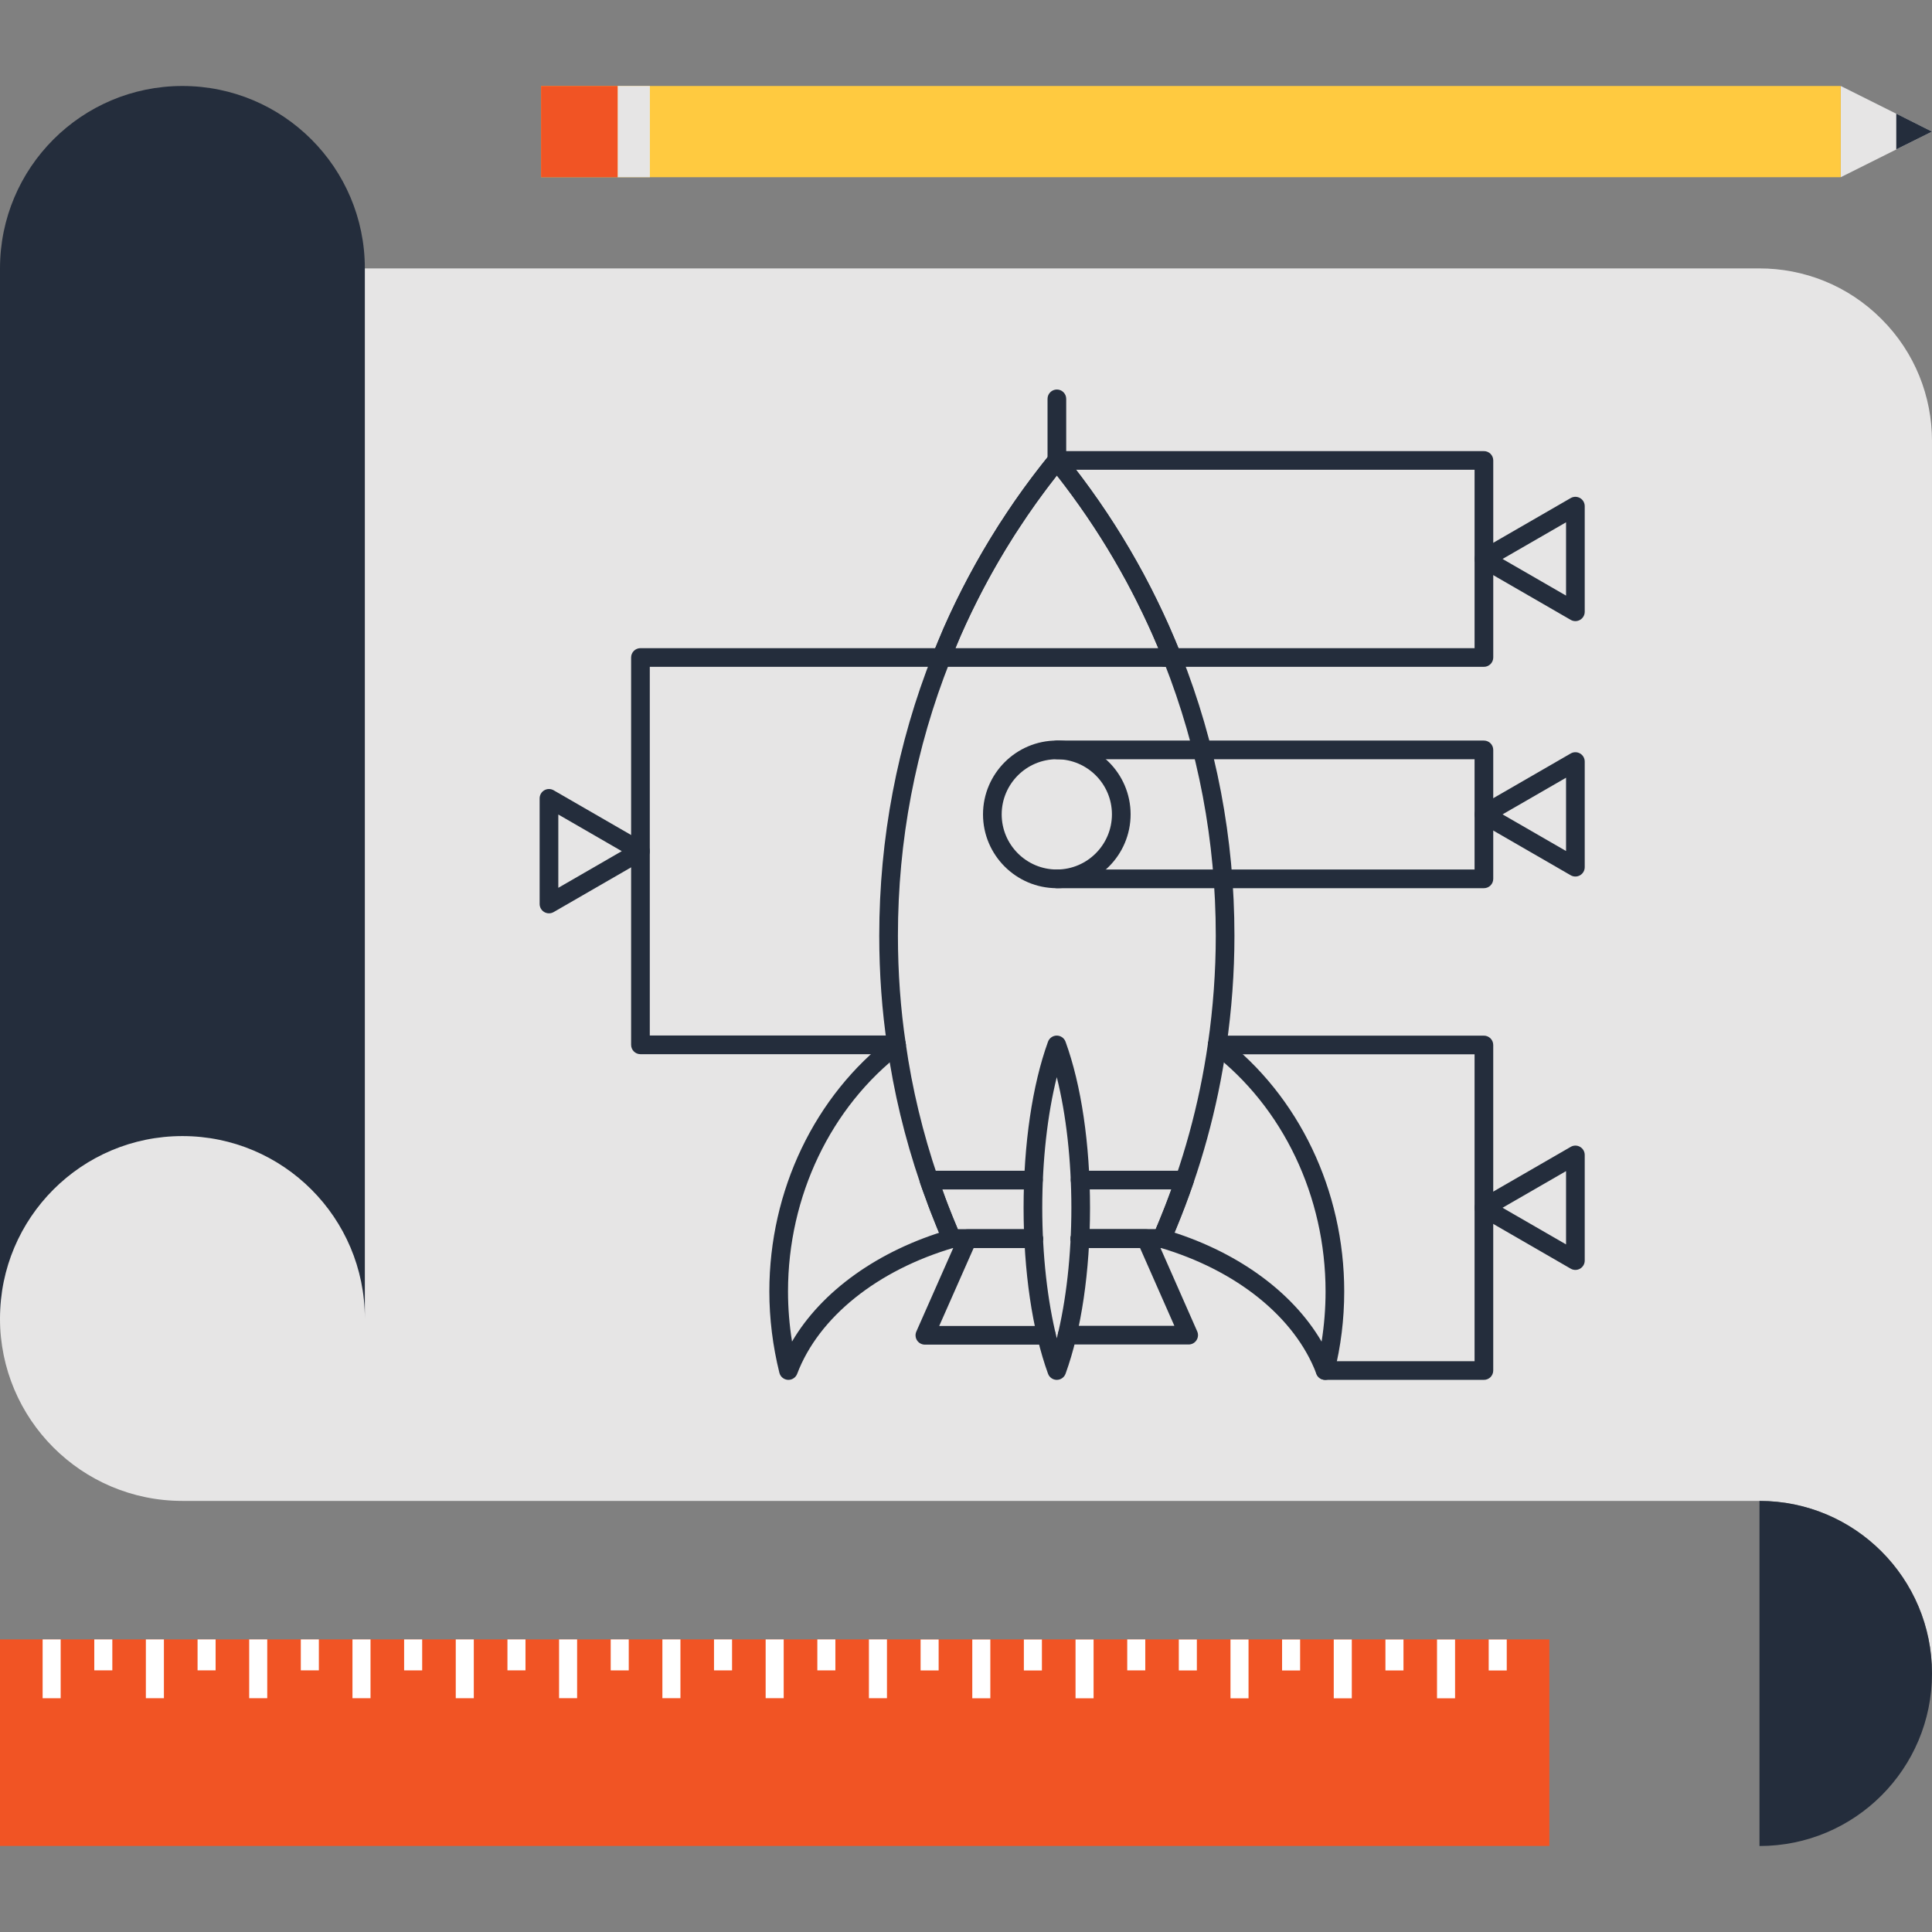 <?xml version="1.0" encoding="iso-8859-1"?>
<!-- Generator: Adobe Illustrator 19.0.0, SVG Export Plug-In . SVG Version: 6.00 Build 0)  -->
<svg version="1.1" id="Layer_1" xmlns="http://www.w3.org/2000/svg" xmlns:xlink="http://www.w3.org/1999/xlink" x="0px" y="0px"
	 viewBox="0 0 512 512" style="enable-background:new 0 0 512 512;" xml:space="preserve">
<rect x="0" y="0" width="512" height="512" fill="#808080" stroke="none"/>
<path style="fill:#E6E5E5;" d="M0,71.13v278.29c0,26.701,21.635,48.338,48.34,48.338h417.943c25.262,0,45.716,20.493,45.716,45.729
	V116.859c0-11.712-4.465-23.414-13.394-32.317c-8.914-8.947-20.621-13.412-32.323-13.412C466.284,71.13,0,71.13,0,71.13z"/>
<g>
	<path style="fill:#242D3C;" d="M466.284,397.757v91.456c25.257,0,45.716-20.47,45.716-45.724
		C512,418.227,491.54,397.757,466.284,397.757z"/>
	<path style="fill:#242D3C;" d="M48.34,22.787c26.693,0,48.348,21.645,48.348,48.343v278.29c0-26.703-21.655-48.348-48.348-48.348
		S0,322.719,0,349.42V71.13C0,44.431,21.647,22.787,48.34,22.787z"/>
	<path style="fill:#242D3C;" d="M351.171,365.676c-1.024,0-1.951-0.635-2.312-1.6c-5.681-15.017-21.251-27.54-41.656-33.49
		c-1.311-0.384-2.063-1.759-1.679-3.067c0.379-1.313,1.746-2.081,3.067-1.679c18.803,5.484,33.833,16.32,41.644,29.701
		c0.699-4.355,1.052-8.804,1.052-13.304c0-25.188-11.295-48.865-30.218-63.334c-1.088-0.827-1.295-2.383-0.463-3.466
		c0.824-1.088,2.373-1.306,3.466-0.463c20.139,15.401,32.161,40.543,32.161,67.261c0,7.378-0.896,14.638-2.662,21.581
		c-0.269,1.044-1.183,1.797-2.26,1.861C351.263,365.673,351.214,365.676,351.171,365.676z"/>
	<path style="fill:#242D3C;" d="M208.945,365.676c-0.049,0-0.097-0.003-0.148-0.003c-1.075-0.067-1.992-0.824-2.253-1.874
		c-1.761-7.107-2.66-14.359-2.66-21.565c0-26.719,12.04-51.878,32.202-67.3c1.091-0.837,2.644-0.617,3.469,0.461
		c0.832,1.085,0.625,2.637-0.461,3.466c-18.949,14.495-30.262,38.188-30.262,63.373c0,4.424,0.358,8.873,1.065,13.292
		c7.823-13.355,22.845-24.166,41.631-29.647c1.311-0.402,2.683,0.371,3.067,1.679c0.381,1.313-0.371,2.685-1.679,3.067
		c-20.403,5.952-35.976,18.458-41.656,33.452C210.888,365.043,209.966,365.676,208.945,365.676z"/>
	<path style="fill:#242D3C;" d="M307.894,330.724h-21.699c-1.364,0-2.473-1.108-2.473-2.473c0-1.367,1.108-2.476,2.473-2.476h20.065
		c0.328-0.76,0.645-1.526,0.965-2.304c6.234-15.009,10.57-30.779,12.892-46.889c1.375-9.503,2.076-19.131,2.076-28.618
		c0-25.014-4.613-49.403-13.716-72.481c-0.069-0.118-0.128-0.238-0.174-0.366l-0.369-1.009c-0.658-1.595-1.336-3.226-2.063-4.869
		c-0.361-0.852-0.714-1.667-1.098-2.483c-0.538-1.208-1.08-2.34-1.626-3.492l-0.397-0.832c-1.311-2.747-2.668-5.417-4.104-8.092
		c-1.152-2.097-2.314-4.18-3.512-6.223c-4.367-7.488-9.423-14.92-15.05-22.124c-3.704,4.708-7.114,9.467-10.156,14.177
		c-0.614,0.904-1.198,1.789-1.733,2.68c-5.138,8.143-9.702,16.722-13.594,25.544l-2.806,6.771
		c-9.178,23.142-13.837,47.647-13.837,72.801c0,9.769,0.696,19.382,2.071,28.567c1.661,11.82,4.524,23.729,8.504,35.407l0,0
		c0.049,0.133,0.09,0.266,0.113,0.371l0.346,0.947c0.294,0.84,0.581,1.659,0.906,2.483c0.438,1.252,0.87,2.401,1.311,3.551
		c0.84,2.163,1.708,4.337,2.627,6.49h20.07c1.364,0,2.473,1.108,2.473,2.475c0,1.365-1.108,2.473-2.473,2.473h-21.696
		c-0.98,0-1.869-0.581-2.263-1.475c-1.188-2.703-2.291-5.445-3.354-8.184c-0.463-1.208-0.914-2.404-1.329-3.594
		c-0.315-0.788-0.627-1.674-0.942-2.578l-0.384-1.08c-0.018-0.054-0.049-0.151-0.072-0.241c-0.005-0.013-0.01-0.028-0.013-0.041
		c-4.086-11.973-7.017-24.184-8.722-36.293c-1.408-9.405-2.122-19.261-2.122-29.276c0-25.782,4.78-50.9,14.198-74.652l2.839-6.861
		c4.017-9.098,8.696-17.894,13.934-26.194c0.558-0.924,1.188-1.894,1.823-2.824c3.62-5.612,7.793-11.338,12.362-16.973
		c0.474-0.576,1.178-0.914,1.923-0.914c0.003,0,0.003,0,0.008,0c0.745,0.003,1.452,0.34,1.923,0.924
		c6.548,8.146,12.401,16.609,17.382,25.149c1.219,2.081,2.401,4.198,3.587,6.359c1.485,2.765,2.875,5.504,4.224,8.325l0.394,0.835
		c0.563,1.188,1.119,2.353,1.654,3.551c0.394,0.832,0.771,1.708,1.142,2.588c0.724,1.644,1.426,3.315,2.115,4.992l0.271,0.745
		c0.054,0.095,0.1,0.189,0.141,0.294c9.426,23.767,14.205,48.881,14.205,74.652c0,9.728-0.717,19.592-2.132,29.327
		c-2.378,16.515-6.825,32.689-13.212,48.069c-0.525,1.272-1.044,2.519-1.605,3.761C309.837,330.051,308.941,330.724,307.894,330.724
		z"/>
	<path style="fill:#242D3C;" d="M307.894,330.724h-21.699c-1.364,0-2.473-1.108-2.473-2.473c0-1.367,1.108-2.476,2.473-2.476h20.065
		c0.328-0.76,0.645-1.526,0.965-2.304c1.108-2.698,2.161-5.427,3.19-8.264h-24.177c-1.367,0-2.476-1.108-2.476-2.476
		c0-1.364,1.108-2.476,2.476-2.476h27.679c0.801,0,1.554,0.387,2.015,1.039c0.463,0.653,0.586,1.49,0.323,2.245
		c-1.434,4.134-2.888,7.995-4.452,11.804c-0.527,1.283-1.047,2.529-1.608,3.771C309.837,330.051,308.941,330.724,307.894,330.724z"
		/>
	<path style="fill:#242D3C;" d="M273.915,330.724h-21.696c-0.98,0-1.869-0.581-2.263-1.475c-1.188-2.703-2.291-5.445-3.354-8.184
		c-0.463-1.208-0.914-2.404-1.329-3.594c-0.458-1.147-1.411-3.935-1.411-3.935c-0.259-0.755-0.138-1.59,0.328-2.237
		c0.463-0.65,1.216-1.037,2.012-1.037h27.671c1.367,0,2.476,1.111,2.476,2.476c0,1.367-1.108,2.476-2.476,2.476h-24.172
		c0.072,0.195,0.143,0.374,0.205,0.527c0.438,1.252,0.87,2.401,1.311,3.551c0.84,2.163,1.708,4.337,2.627,6.49h20.07
		c1.364,0,2.473,1.108,2.473,2.476C276.388,329.618,275.279,330.724,273.915,330.724z"/>
	<path style="fill:#242D3C;" d="M315.011,356.303h-32.207c-1.364,0-2.473-1.108-2.473-2.473c0-1.367,1.108-2.475,2.473-2.475h28.416
		l-9.096-20.631h-15.926c-1.364,0-2.473-1.108-2.473-2.473c0-1.367,1.108-2.476,2.473-2.476h17.536c0.98,0,1.866,0.581,2.266,1.477
		l11.274,25.577c0.338,0.765,0.266,1.651-0.192,2.345C316.626,355.881,315.845,356.303,315.011,356.303z"/>
	<path style="fill:#242D3C;" d="M277.309,356.342h-32.205c-0.835,0-1.615-0.425-2.074-1.124c-0.456-0.701-0.527-1.585-0.189-2.35
		l11.318-25.618c0.397-0.893,1.283-1.472,2.263-1.472h17.492c1.364,0,2.473,1.108,2.473,2.475c0,1.365-1.108,2.473-2.473,2.473
		h-15.882l-9.134,20.667h28.411c1.364,0,2.473,1.108,2.473,2.475S278.674,356.342,277.309,356.342z"/>
	<path style="fill:#242D3C;" d="M280.061,365.678c-1.042,0-1.971-0.653-2.324-1.633c-4.168-11.492-6.469-27.116-6.477-43.986
		c0.008-16.863,2.304-32.481,6.469-43.986c0.356-0.98,1.285-1.633,2.322-1.633c0.005,0,0.005,0,0.005,0
		c1.037,0,1.971,0.653,2.324,1.628c4.178,11.484,6.482,27.108,6.49,43.991c0,16.835-2.301,32.458-6.482,43.986
		C282.033,365.025,281.106,365.678,280.061,365.678z M280.059,285.455c-2.47,9.882-3.848,22.044-3.85,34.606
		c0.003,12.562,1.38,24.724,3.853,34.601c2.483-9.894,3.863-22.057,3.863-34.601C283.919,307.489,282.54,295.327,280.059,285.455z"
		/>
	<path style="fill:#242D3C;" d="M280.072,235.379C280.069,235.379,280.069,235.379,280.072,235.379
		c-10.788-0.003-19.564-8.781-19.564-19.564c0.008-10.785,8.786-19.561,19.561-19.561c10.783,0.003,19.553,8.773,19.553,19.551
		C299.622,226.593,290.852,235.374,280.072,235.379z M280.077,201.203c-8.056,0-14.612,6.556-14.62,14.615
		c0,8.054,6.556,14.61,14.612,14.612c8.054-0.008,14.605-6.566,14.605-14.625C294.674,207.757,288.128,201.208,280.077,201.203z"/>
	<path style="fill:#242D3C;" d="M310.71,176.717c-0.018,0.003-0.044,0.003-0.069,0h-61.133c-0.817,0-1.585-0.407-2.045-1.083
		c-0.458-0.678-0.556-1.539-0.251-2.301c7.588-19.151,18.004-36.936,30.956-52.854c0.471-0.579,1.172-0.914,1.92-0.914
		c0,0,0,0,0.003,0c0.745,0,1.449,0.338,1.917,0.916c12.849,15.844,23.186,33.452,30.733,52.342c0.279,0.404,0.445,0.891,0.445,1.418
		C313.183,175.608,312.074,176.717,310.71,176.717z M253.184,171.768h53.778c-6.853-16.394-15.877-31.762-26.883-45.77
		C269.087,139.953,260.055,155.323,253.184,171.768z"/>
	<path style="fill:#242D3C;" d="M280.084,124.511c-1.367,0-2.476-1.108-2.476-2.473v-16.34c0-1.367,1.108-2.473,2.476-2.473
		c1.364,0,2.473,1.108,2.473,2.473v16.34C282.557,123.405,281.449,124.511,280.084,124.511z"/>
	<path style="fill:#242D3C;" d="M417.492,336.543c-0.428,0-0.855-0.11-1.234-0.33l-24.243-14.001
		c-0.765-0.44-1.236-1.257-1.236-2.143c0-0.883,0.474-1.7,1.236-2.143l24.243-13.998c0.76-0.443,1.705-0.443,2.47,0
		c0.768,0.443,1.239,1.259,1.239,2.143v27.999c0,0.883-0.474,1.7-1.239,2.143C418.345,336.433,417.92,336.543,417.492,336.543z
		 M398.195,320.069l16.824,9.713v-19.425L398.195,320.069z"/>
	<path style="fill:#242D3C;" d="M145.485,242.04c-0.428,0-0.852-0.11-1.236-0.33c-0.765-0.443-1.239-1.26-1.239-2.143v-27.994
		c0-0.883,0.474-1.702,1.239-2.143c0.76-0.443,1.705-0.443,2.47,0l24.243,13.996c0.765,0.44,1.239,1.26,1.239,2.143
		c0,0.883-0.474,1.702-1.239,2.143l-24.243,13.998C146.34,241.928,145.912,242.04,145.485,242.04z M147.958,215.854v19.425
		l16.819-9.713L147.958,215.854z"/>
	<path style="fill:#242D3C;" d="M393.249,365.678h-42.081c-1.367,0-2.475-1.108-2.475-2.473c0-1.367,1.108-2.475,2.475-2.475h39.608
		v-81.324h-68.214c-1.364,0-2.473-1.108-2.473-2.476c0-1.364,1.108-2.473,2.473-2.473h70.684c1.367,0,2.476,1.108,2.476,2.473
		v86.272C395.725,364.57,394.616,365.678,393.249,365.678z"/>
	<path style="fill:#242D3C;" d="M393.249,176.717h-84.541c-1.364,0-2.473-1.108-2.473-2.473c0-1.364,1.108-2.473,2.473-2.473h82.071
		v-47.275H280.1c-1.364,0-2.473-1.108-2.473-2.476s1.108-2.473,2.473-2.473h113.152c1.367,0,2.476,1.108,2.476,2.473v52.221
		C395.725,175.608,394.616,176.717,393.249,176.717z"/>
	<path style="fill:#242D3C;" d="M393.249,235.379H280.061c-1.364,0-2.473-1.108-2.473-2.473c0-1.364,1.108-2.473,2.473-2.473
		h110.715v-29.23H280.097c-1.364,0-2.473-1.108-2.473-2.473c0-1.364,1.108-2.473,2.473-2.473h113.152
		c1.367,0,2.475,1.108,2.475,2.473v34.176C395.725,234.273,394.616,235.379,393.249,235.379z"/>
	<path style="fill:#242D3C;" d="M237.588,279.37h-67.863c-1.367,0-2.473-1.108-2.473-2.476V174.241c0-1.367,1.108-2.473,2.473-2.473
		h79.78c1.367,0,2.473,1.108,2.473,2.473s-1.108,2.473-2.473,2.473h-77.304v97.708h65.388c1.367,0,2.473,1.108,2.473,2.473
		C240.061,278.262,238.956,279.37,237.588,279.37z"/>
	<path style="fill:#242D3C;" d="M417.492,164.603c-0.428,0-0.855-0.11-1.234-0.33l-24.243-13.998
		c-0.765-0.44-1.236-1.26-1.236-2.143c0-0.883,0.474-1.702,1.236-2.143l24.243-13.998c0.76-0.44,1.705-0.44,2.47,0
		c0.768,0.44,1.239,1.26,1.239,2.143v27.996c0,0.883-0.474,1.702-1.239,2.143C418.345,164.49,417.92,164.603,417.492,164.603z
		 M398.195,148.129l16.824,9.713v-19.425L398.195,148.129z"/>
	<path style="fill:#242D3C;" d="M417.492,232.289c-0.428,0-0.855-0.11-1.234-0.33l-24.243-13.998
		c-0.765-0.44-1.236-1.26-1.236-2.143s0.474-1.702,1.236-2.143l24.243-13.998c0.76-0.44,1.705-0.44,2.47,0
		c0.768,0.443,1.239,1.26,1.239,2.143v27.996c0,0.883-0.474,1.702-1.239,2.143C418.345,232.179,417.92,232.289,417.492,232.289z
		 M398.195,215.816l16.824,9.713v-19.425L398.195,215.816z"/>
</g>
<polygon style="fill:#E6E5E5;" points="487.821,46.961 512,34.877 487.821,22.787 "/>
<rect x="143.386" y="22.787" style="fill:#FFCA40;" width="344.422" height="24.174"/>
<polygon style="fill:#242D3C;" points="502.533,39.593 512,34.877 502.533,30.126 "/>
<rect x="163.681" y="22.787" style="fill:#E6E5E5;" width="8.543" height="24.174"/>
<g>
	<rect x="143.386" y="22.787" style="fill:#F15424;" width="20.288" height="24.174"/>
	<rect y="434.458" style="fill:#F15424;" width="410.598" height="54.74"/>
</g>
<g>
	<rect x="11.297" y="434.458" style="fill:#FFFFFF;" width="4.782" height="15.59"/>
	<rect x="38.656" y="434.458" style="fill:#FFFFFF;" width="4.782" height="15.583"/>
	<rect x="66.04" y="434.458" style="fill:#FFFFFF;" width="4.782" height="15.583"/>
	<rect x="93.409" y="434.458" style="fill:#FFFFFF;" width="4.782" height="15.583"/>
	<rect x="120.781" y="434.458" style="fill:#FFFFFF;" width="4.782" height="15.585"/>
	<rect x="148.16" y="434.458" style="fill:#FFFFFF;" width="4.782" height="15.578"/>
	<rect x="175.539" y="434.458" style="fill:#FFFFFF;" width="4.782" height="15.578"/>
	<rect x="202.906" y="434.458" style="fill:#FFFFFF;" width="4.782" height="15.578"/>
	<rect x="230.272" y="434.458" style="fill:#FFFFFF;" width="4.782" height="15.583"/>
	<rect x="257.664" y="434.483" style="fill:#FFFFFF;" width="4.782" height="15.575"/>
	<rect x="285.03" y="434.483" style="fill:#FFFFFF;" width="4.78" height="15.578"/>
	<rect x="326.093" y="434.483" style="fill:#FFFFFF;" width="4.782" height="15.585"/>
	<rect x="353.459" y="434.483" style="fill:#FFFFFF;" width="4.782" height="15.585"/>
	<rect x="380.826" y="434.483" style="fill:#FFFFFF;" width="4.782" height="15.58"/>
	<rect x="24.986" y="434.458" style="fill:#FFFFFF;" width="4.782" height="8.202"/>
	<rect x="52.357" y="434.458" style="fill:#FFFFFF;" width="4.782" height="8.205"/>
	<rect x="79.718" y="434.458" style="fill:#FFFFFF;" width="4.782" height="8.205"/>
	<rect x="107.098" y="434.458" style="fill:#FFFFFF;" width="4.782" height="8.21"/>
	<rect x="134.477" y="434.458" style="fill:#FFFFFF;" width="4.782" height="8.205"/>
	<rect x="161.843" y="434.458" style="fill:#FFFFFF;" width="4.782" height="8.215"/>
	<rect x="189.22" y="434.458" style="fill:#FFFFFF;" width="4.782" height="8.21"/>
	<rect x="216.602" y="434.458" style="fill:#FFFFFF;" width="4.782" height="8.21"/>
	<rect x="243.968" y="434.483" style="fill:#FFFFFF;" width="4.782" height="8.2"/>
	<rect x="271.334" y="434.483" style="fill:#FFFFFF;" width="4.782" height="8.207"/>
	<rect x="298.726" y="434.458" style="fill:#FFFFFF;" width="4.782" height="8.21"/>
	<rect x="312.397" y="434.483" style="fill:#FFFFFF;" width="4.782" height="8.202"/>
	<rect x="339.763" y="434.483" style="fill:#FFFFFF;" width="4.782" height="8.21"/>
	<rect x="367.155" y="434.483" style="fill:#FFFFFF;" width="4.782" height="8.202"/>
	<rect x="394.522" y="434.483" style="fill:#FFFFFF;" width="4.782" height="8.21"/>
</g>
<g>
</g>
<g>
</g>
<g>
</g>
<g>
</g>
<g>
</g>
<g>
</g>
<g>
</g>
<g>
</g>
<g>
</g>
<g>
</g>
<g>
</g>
<g>
</g>
<g>
</g>
<g>
</g>
<g>
</g>
</svg>
